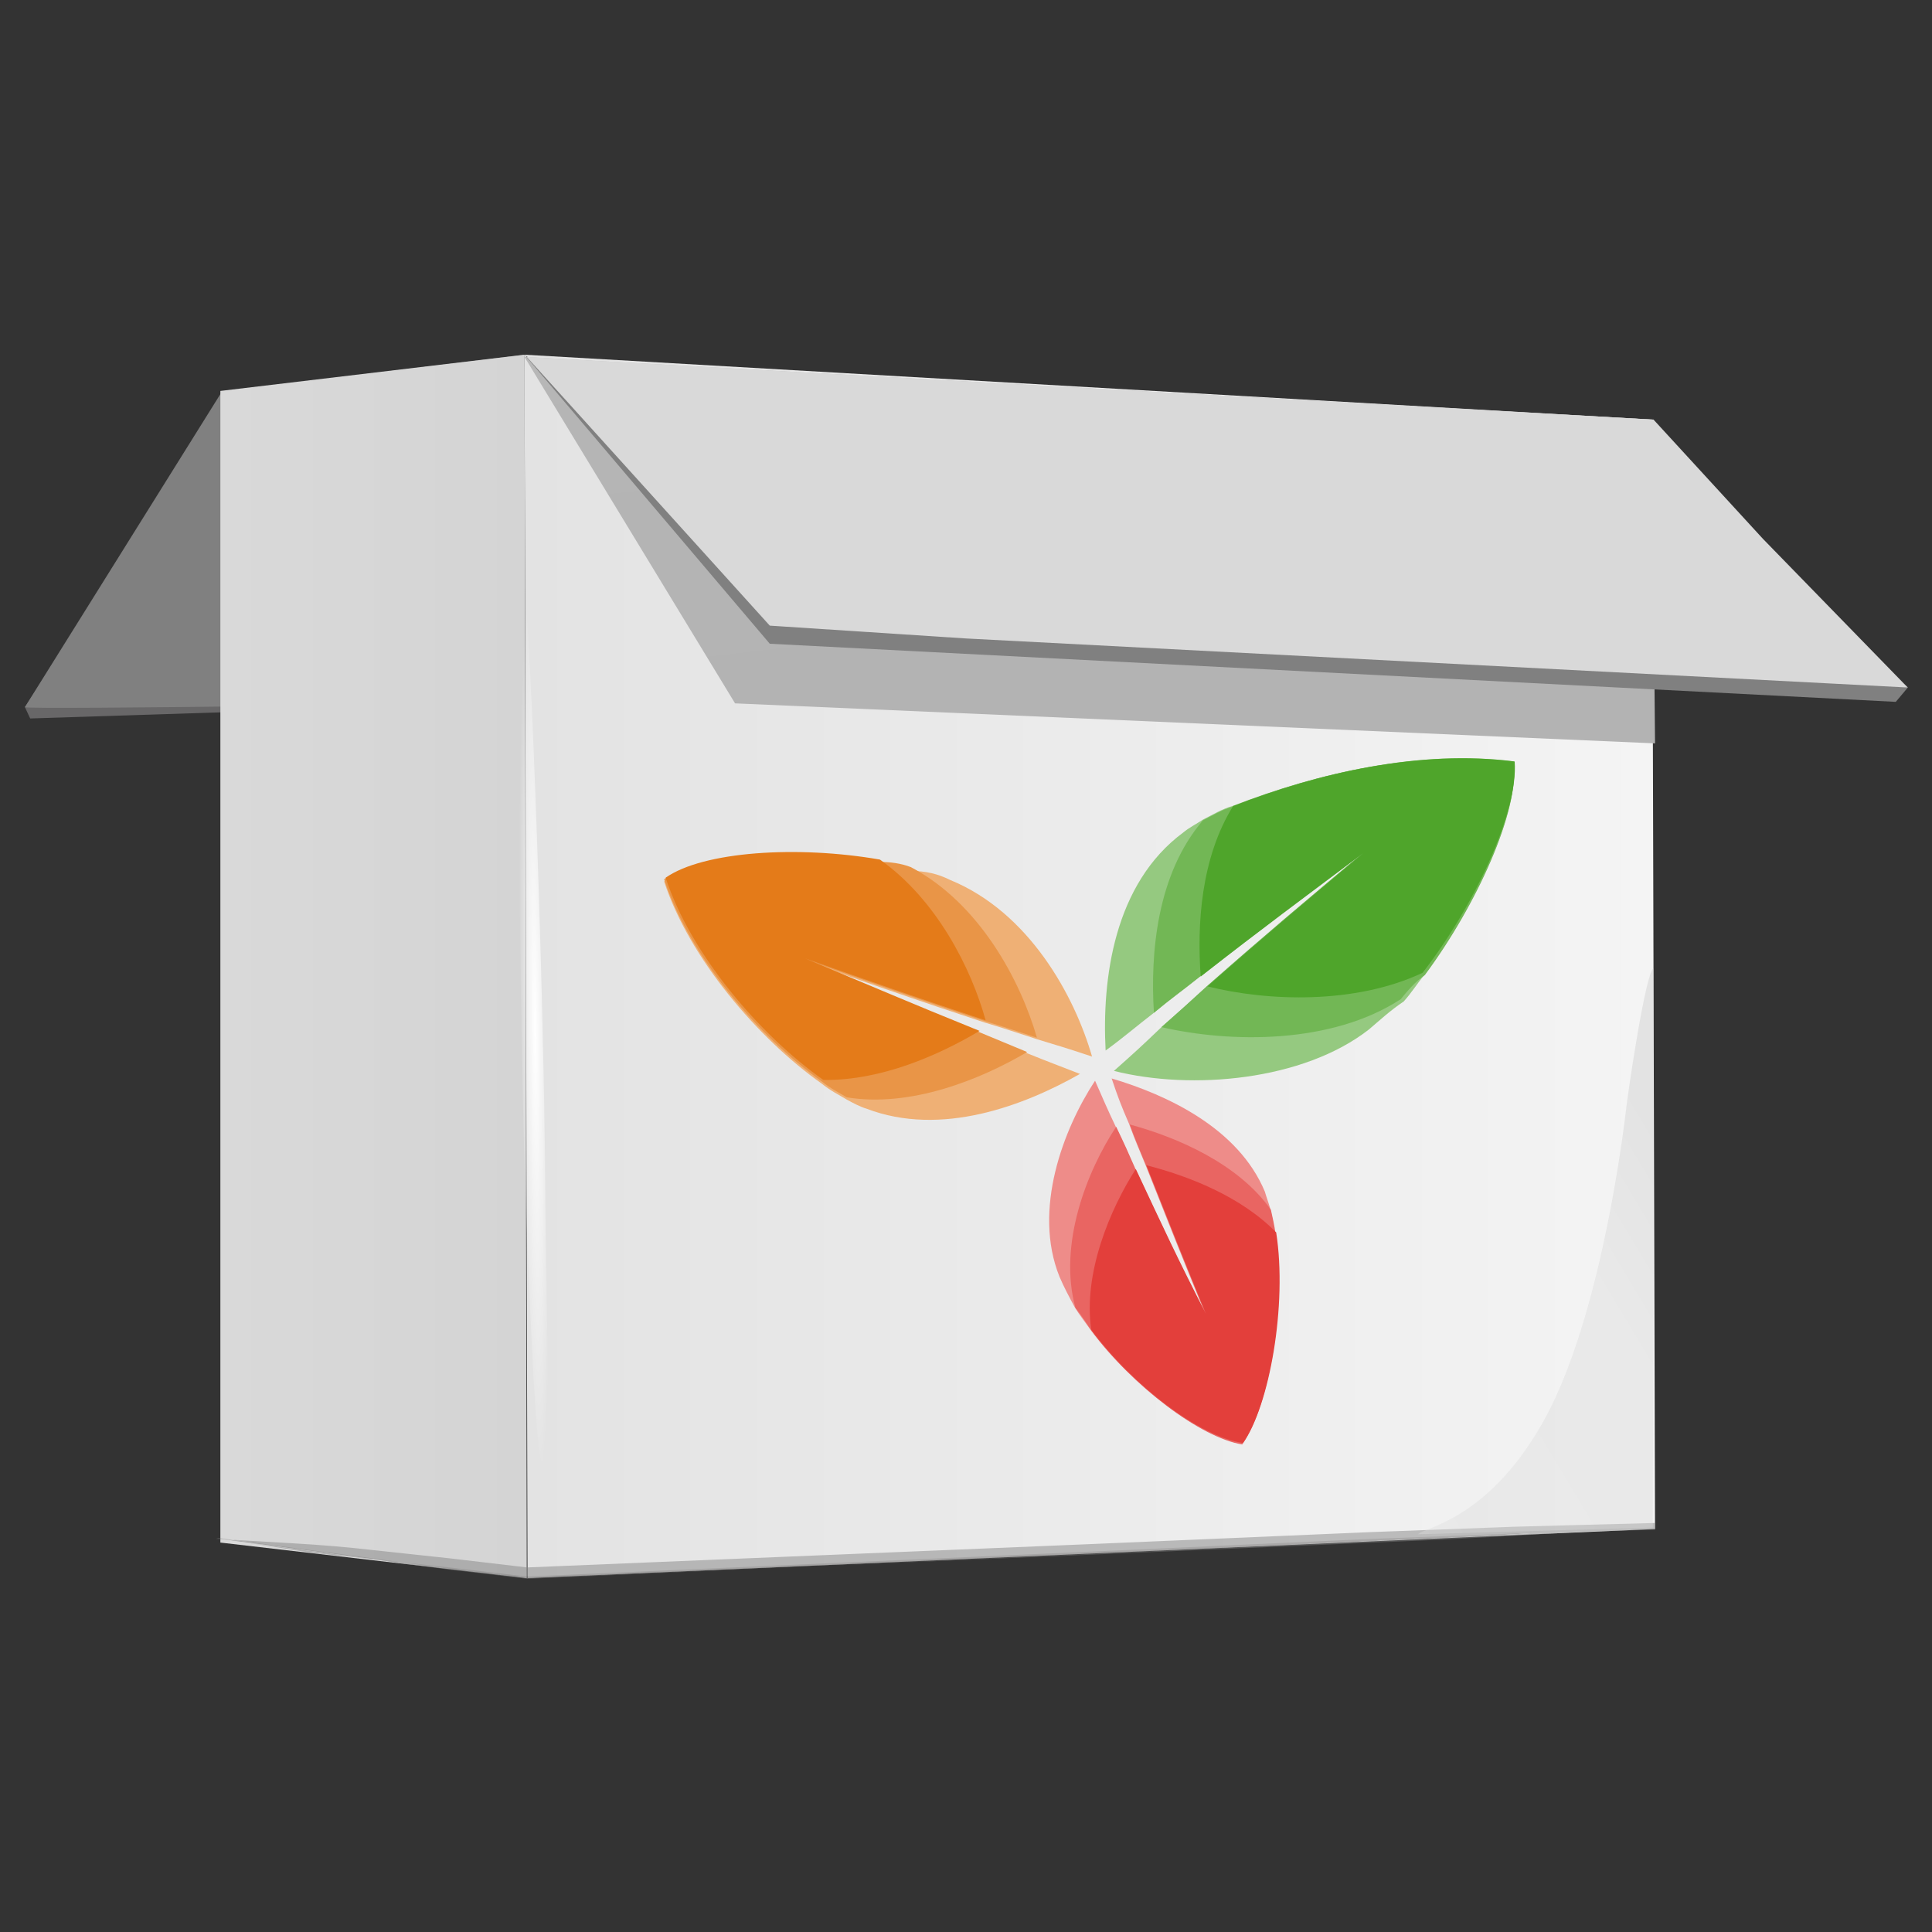 <?xml version="1.0" encoding="utf-8"?>
<!-- Generator: Adobe Illustrator 22.1.0, SVG Export Plug-In . SVG Version: 6.00 Build 0)  -->
<svg version="1.1" id="Layer_1" xmlns="http://www.w3.org/2000/svg" xmlns:xlink="http://www.w3.org/1999/xlink" x="0px" y="0px"
	 viewBox="0 0 256 256" style="enable-background:new 0 0 256 256;" xml:space="preserve">
<rect x="0" y="0" width="256" height="256" fill="#333333" stroke="none"/>
<style type="text/css">
	.st0{fill:#686768;}
	.st1{fill:#808080;}
	.st2{fill:url(#SVGID_1_);}
	.st3{fill:url(#SVGID_2_);}
	.st4{fill:url(#SVGID_3_);}
	.st5{fill:#D9D9D9;}
	.st6{fill:url(#SVGID_4_);}
	.st7{opacity:0.47;}
	.st8{fill:#5B5A5A;}
	.st9{fill:#95C980;}
	.st10{fill:#72B755;}
	.st11{fill:#4FA52B;}
	.st12{fill:#EE8C89;}
	.st13{fill:#E96562;}
	.st14{fill:#E33F3B;}
	.st15{fill:#EFB075;}
	.st16{fill:#E99547;}
	.st17{fill:#E47B19;}
	.st18{opacity:0.38;fill:url(#SVGID_5_);enable-background:new    ;}
</style>
<g id="Layer_1_2_">
	<g id="Layer_1_1_">
	</g>
</g>
<g id="Layer_2_1_">
	<polygon class="st0" points="69.5,48.6 69.3,93.1 4,95.2 3.3,93.7 29.6,53.4 	"/>
	<path class="st1" d="M69.5,47l-0.2,46.1c0,0-66.3,1-66,0.6l26.1-41.8L69.5,47z"/>
	
		<linearGradient id="SVGID_1_" gradientUnits="userSpaceOnUse" x1="69.458" y1="120.02" x2="219.258" y2="120.02" gradientTransform="matrix(1 0 0 1 0 8)">
		<stop  offset="0" style="stop-color:#E3E3E3"/>
		<stop  offset="1" style="stop-color:#F4F4F4"/>
	</linearGradient>
	<polygon class="st2" points="69.5,47 218.9,55.6 219.3,202.6 69.9,209.1 	"/>
	
		<linearGradient id="SVGID_2_" gradientUnits="userSpaceOnUse" x1="29.241" y1="120.02" x2="69.868" y2="120.02" gradientTransform="matrix(1 0 0 1 0 8)">
		<stop  offset="0" style="stop-color:#D9D9D9"/>
		<stop  offset="1" style="stop-color:#D4D4D4"/>
	</linearGradient>
	<polygon class="st3" points="29.2,51.8 69.5,47 69.8,209.1 29.2,204.4 	"/>
	
		<linearGradient id="SVGID_3_" gradientUnits="userSpaceOnUse" x1="151.931" y1="42.721" x2="142.847" y2="-43.573" gradientTransform="matrix(0.994 1.431752e-03 1.431754e-03 1.114 -3.039 44.434)">
		<stop  offset="0" style="stop-color:#B3B3B3"/>
		<stop  offset="0.475" style="stop-color:#B5B5B5"/>
		<stop  offset="0.646" style="stop-color:#BCBCBC"/>
		<stop  offset="0.768" style="stop-color:#C7C7C7"/>
		<stop  offset="0.867" style="stop-color:#D8D8D8"/>
		<stop  offset="0.951" style="stop-color:#EEEEEE"/>
		<stop  offset="1" style="stop-color:#FFFFFF"/>
	</linearGradient>
	<polygon class="st4" points="219.3,98.5 97.4,93.2 69.5,47.3 218.9,55.6 	"/>
	<polygon class="st1" points="102,85.3 251.2,93 252.8,91.1 72.2,48.9 69.5,47 	"/>
	<polygon class="st5" points="252.8,91.1 128,84.6 102,82.9 69.8,47.3 219.1,55.6 233.6,71.4 252.3,90.6 252.3,90.6 	"/>
	
		<radialGradient id="SVGID_4_" cx="445.299" cy="-436.338" r="4.018" gradientTransform="matrix(0.509 -4.329579e-03 0.146 14.739 -92.046 6569.532)" gradientUnits="userSpaceOnUse">
		<stop  offset="0" style="stop-color:#FFFFFF"/>
		<stop  offset="6.758273e-02" style="stop-color:#FFFFFF;stop-opacity:0.932"/>
		<stop  offset="1" style="stop-color:#FFFFFF;stop-opacity:0"/>
	</radialGradient>
	<path class="st6" d="M72.2,152.5c0.2,26.2,0.9,42.4,0.1,42.4c-0.9,0-1.5-6.3-2.5-32.3c-1.1-26.1-1.4-85-0.5-85.1
		C70.1,77.2,71.9,126.4,72.2,152.5z"/>
	<g class="st7">
		<path class="st8" d="M29.1,203.9l20.4,2.1c3.3,0.4,6.9,0.6,10.2,1.1l10.2,1.2h-0.1l74.7-3.2l37.4-1.7l9.3-0.4
			c3.1-0.1,6.3-0.2,9.3-0.4l18.7-0.5l-18.7,1.2c-3.1,0.2-6.3,0.4-9.3,0.5l-9.3,0.4l-37.4,1.7l-74.5,3.2l0,0l0,0L59.7,208
			c-3.3-0.4-6.8-0.9-10.2-1.4L29.1,203.9z"/>
		<path class="st1" d="M28.6,203.9c3.3,0.2,6.8,0.4,10.3,0.6s7.1,0.5,10.6,0.9l10.2,1.1l10.2,1.2l-0.1,1.1h-0.1v-1.1l74.8-3.1
			l37.4-1.6l18.7-0.7l18.7-0.5v0.6l-18.7,1.1l-9.3,0.5l-9.3,0.4l-37.4,1.6l-74.7,3.1l0,0l0,0l-10.2-1.2l-10.2-1.4L29,203.8
			L28.6,203.9z M30.3,204.1l19.2,2.5l10.2,1.4l10.2,1.2l0,0l74.7-3.3l37.4-1.7l9.3-0.4l9.3-0.5l18.7-1.2v0.6l-18.7,0.5l-18.7,0.7
			l-37.4,1.7l-74.7,3.3v-1.1h0.1l-0.1,1.1l-10.2-1.2l-10.2-1.1c-3.3-0.4-6.5-0.6-9.7-1.1C36.6,205,33.5,204.5,30.3,204.1z"/>
	</g>
	<g>
		<g>
			<g>
				<path class="st9" d="M181.4,136.4c-8.7,6.8-23.5,8.1-33.8,5.5c2.6-2.3,3.8-3.4,6.3-5.8c2.5-2.2,3.6-3.2,6-5.4
					c8.4-7.4,12.5-10.8,20.7-17.7c-8.5,6.4-12.9,9.6-21.6,16.4c-2.5,2-3.7,2.8-6.1,4.8c-2.6,2-3.8,3.1-6.4,5
					c-0.5-9.5,1.1-22.1,10.3-28.9c0.7-0.6,1.7-1.1,2.6-1.7c1.2-0.6,2.5-1.4,3.9-1.8c11.4-4.4,24.8-7.5,37.3-5.9
					c0.7,6.5-4.9,18.9-11.8,28.2c-1,1.2-1.8,2.5-2.8,3.6C184.2,133.9,182.7,135.3,181.4,136.4z"/>
				<path class="st10" d="M185.6,132.4c-9.2,6-22.6,5.8-31.7,3.7c2.5-2.2,3.6-3.2,6-5.4c8.4-7.4,12.5-10.8,20.7-17.7
					c-8.5,6.4-12.9,9.6-21.6,16.4c-2.5,2-3.7,2.8-6.1,4.8c-0.5-7.9,0.4-18.4,6.5-25.5c1.2-0.6,2.5-1.4,3.9-1.8
					c11.4-4.6,24.8-7.5,37.3-5.9c0.7,6.5-4.9,18.9-11.8,28.2C187.5,130.1,186.5,131.3,185.6,132.4z"/>
				<path class="st11" d="M188.5,128.9c-8.9,4.2-20.5,3.8-28.5,1.8c8.4-7.4,12.5-10.8,20.7-17.7c-8.5,6.4-12.9,9.6-21.6,16.4
					c-0.5-6.8,0-15.7,4.3-22.6c11.4-4.4,24.8-7.5,37.3-5.9C201.2,107.4,195.5,119.9,188.5,128.9z"/>
			</g>
			<g>
				<path class="st12" d="M140.4,169.2c-3.6-8.9,0.5-19.6,4.7-26c1.1,2.5,1.6,3.7,2.7,6c1.1,2.3,1.6,3.4,2.6,5.7
					c3.7,7.9,5.5,11.8,9.3,19.2c-3.1-7.6-4.7-11.6-7.9-19.7c-0.9-2.2-1.4-3.3-2.2-5.5c-1-2.3-1.5-3.6-2.3-6
					c7.4,2.2,16.8,6.6,20.3,15c0.2,0.7,0.5,1.5,0.7,2.2c0.2,1,0.5,2.1,0.6,3.2c1.5,9.6-0.9,23-4.4,28c-5.5-0.9-14.5-7.7-20-15.1
					c-0.7-1-1.5-2-2.1-3C141.7,171.9,141,170.6,140.4,169.2z"/>
				<path class="st13" d="M142.5,173.3c-2.3-8.4,1.5-18.1,5.4-24c1.1,2.3,1.6,3.4,2.6,5.7c3.7,7.9,5.5,11.8,9.3,19.2
					c-3.1-7.6-4.7-11.6-7.9-19.7c-0.9-2.2-1.4-3.3-2.2-5.5c6.3,1.7,14.4,5.2,18.7,11.3c0.2,1,0.5,2.1,0.6,3.2
					c1.5,9.6-0.9,23-4.4,27.9c-5.5-0.9-14.5-7.7-20-15.1C143.9,175.2,143.3,174.3,142.5,173.3z"/>
				<path class="st14" d="M144.6,176.2c-1.1-7.5,2.5-16,5.9-21.3c3.7,7.9,5.5,11.8,9.3,19.2c-3.1-7.6-4.7-11.6-7.9-19.7
					c5.5,1.4,12.5,4.1,17.2,8.9c1.5,9.6-0.9,23-4.4,27.9C159,190.4,150.1,183.6,144.6,176.2z"/>
			</g>
			<g>
				<path class="st15" d="M125.9,116.6c10.5,4.3,16.5,15.4,18.8,23.4c-3-1-4.3-1.4-7.3-2.3c-2.8-0.9-4.2-1.4-6.9-2.2
					c-9.7-3.2-14.5-4.9-23.9-8.2c9.1,3.8,13.7,5.8,23.1,9.6c2.6,1.1,3.9,1.6,6.5,2.7c2.7,1.1,4.1,1.6,6.9,2.7
					c-7.4,4.2-18.4,8.4-28.3,4.6c-0.7-0.2-1.7-0.7-2.6-1.2c-1-0.6-2.2-1.2-3.3-2.1c-8.5-6-17.6-16.7-20.9-26.8
					c4.9-3.4,17.6-4.2,28.3-2.3c1.5,0.2,2.8,0.5,4.3,0.9C122.7,115.4,124.3,115.8,125.9,116.6z"/>
				<path class="st16" d="M120.7,114.9c9.1,4.8,14.5,15,16.7,22.6c-2.8-0.9-4.2-1.4-6.9-2.2c-9.7-3.2-14.5-4.9-23.9-8.2
					c9.1,3.8,13.7,5.8,23,9.6c2.6,1.1,3.9,1.6,6.5,2.7c-6.1,3.6-15.4,7.4-23.9,6c-1-0.6-2.2-1.2-3.3-2.1c-8.5-6-17.6-16.7-20.9-26.8
					c4.9-3.4,17.6-4.2,28.3-2.3C118,114.2,119.4,114.4,120.7,114.9z"/>
				<path class="st17" d="M116.6,113.9c7.5,5.3,12.1,14.4,14,21.3c-9.7-3.2-14.5-4.9-23.9-8.2c9.1,3.8,13.7,5.8,23.1,9.6
					c-5.4,3.2-13,6.6-20.7,6.5c-8.5-6-17.6-16.7-20.9-26.8C93.2,112.8,105.7,112,116.6,113.9z"/>
			</g>
		</g>
	</g>
	
		<linearGradient id="SVGID_5_" gradientUnits="userSpaceOnUse" x1="241.754" y1="104.235" x2="160.046" y2="55.176" gradientTransform="matrix(1 0 0 -1 0 256)">
		<stop  offset="0.172" style="stop-color:#C7C7C7"/>
		<stop  offset="0.38" style="stop-color:#D8D8D8"/>
		<stop  offset="0.681" style="stop-color:#DADADA"/>
		<stop  offset="0.79" style="stop-color:#E1E1E1"/>
		<stop  offset="0.867" style="stop-color:#ECECEC"/>
		<stop  offset="0.875" style="stop-color:#EEEEEE"/>
		<stop  offset="1" style="stop-color:#FFFFFF"/>
	</linearGradient>
	<path class="st18" d="M219.1,128.3c-1,0.4-3.3,15.7-3.7,19.2c-0.7,5.8-3.9,28.7-11.1,41.2c-7.3,12.8-15.7,13.7-16.4,14.6l31.1-0.9
		C219.1,179.1,219.1,151.5,219.1,128.3L219.1,128.3z"/>
</g>
</svg>
